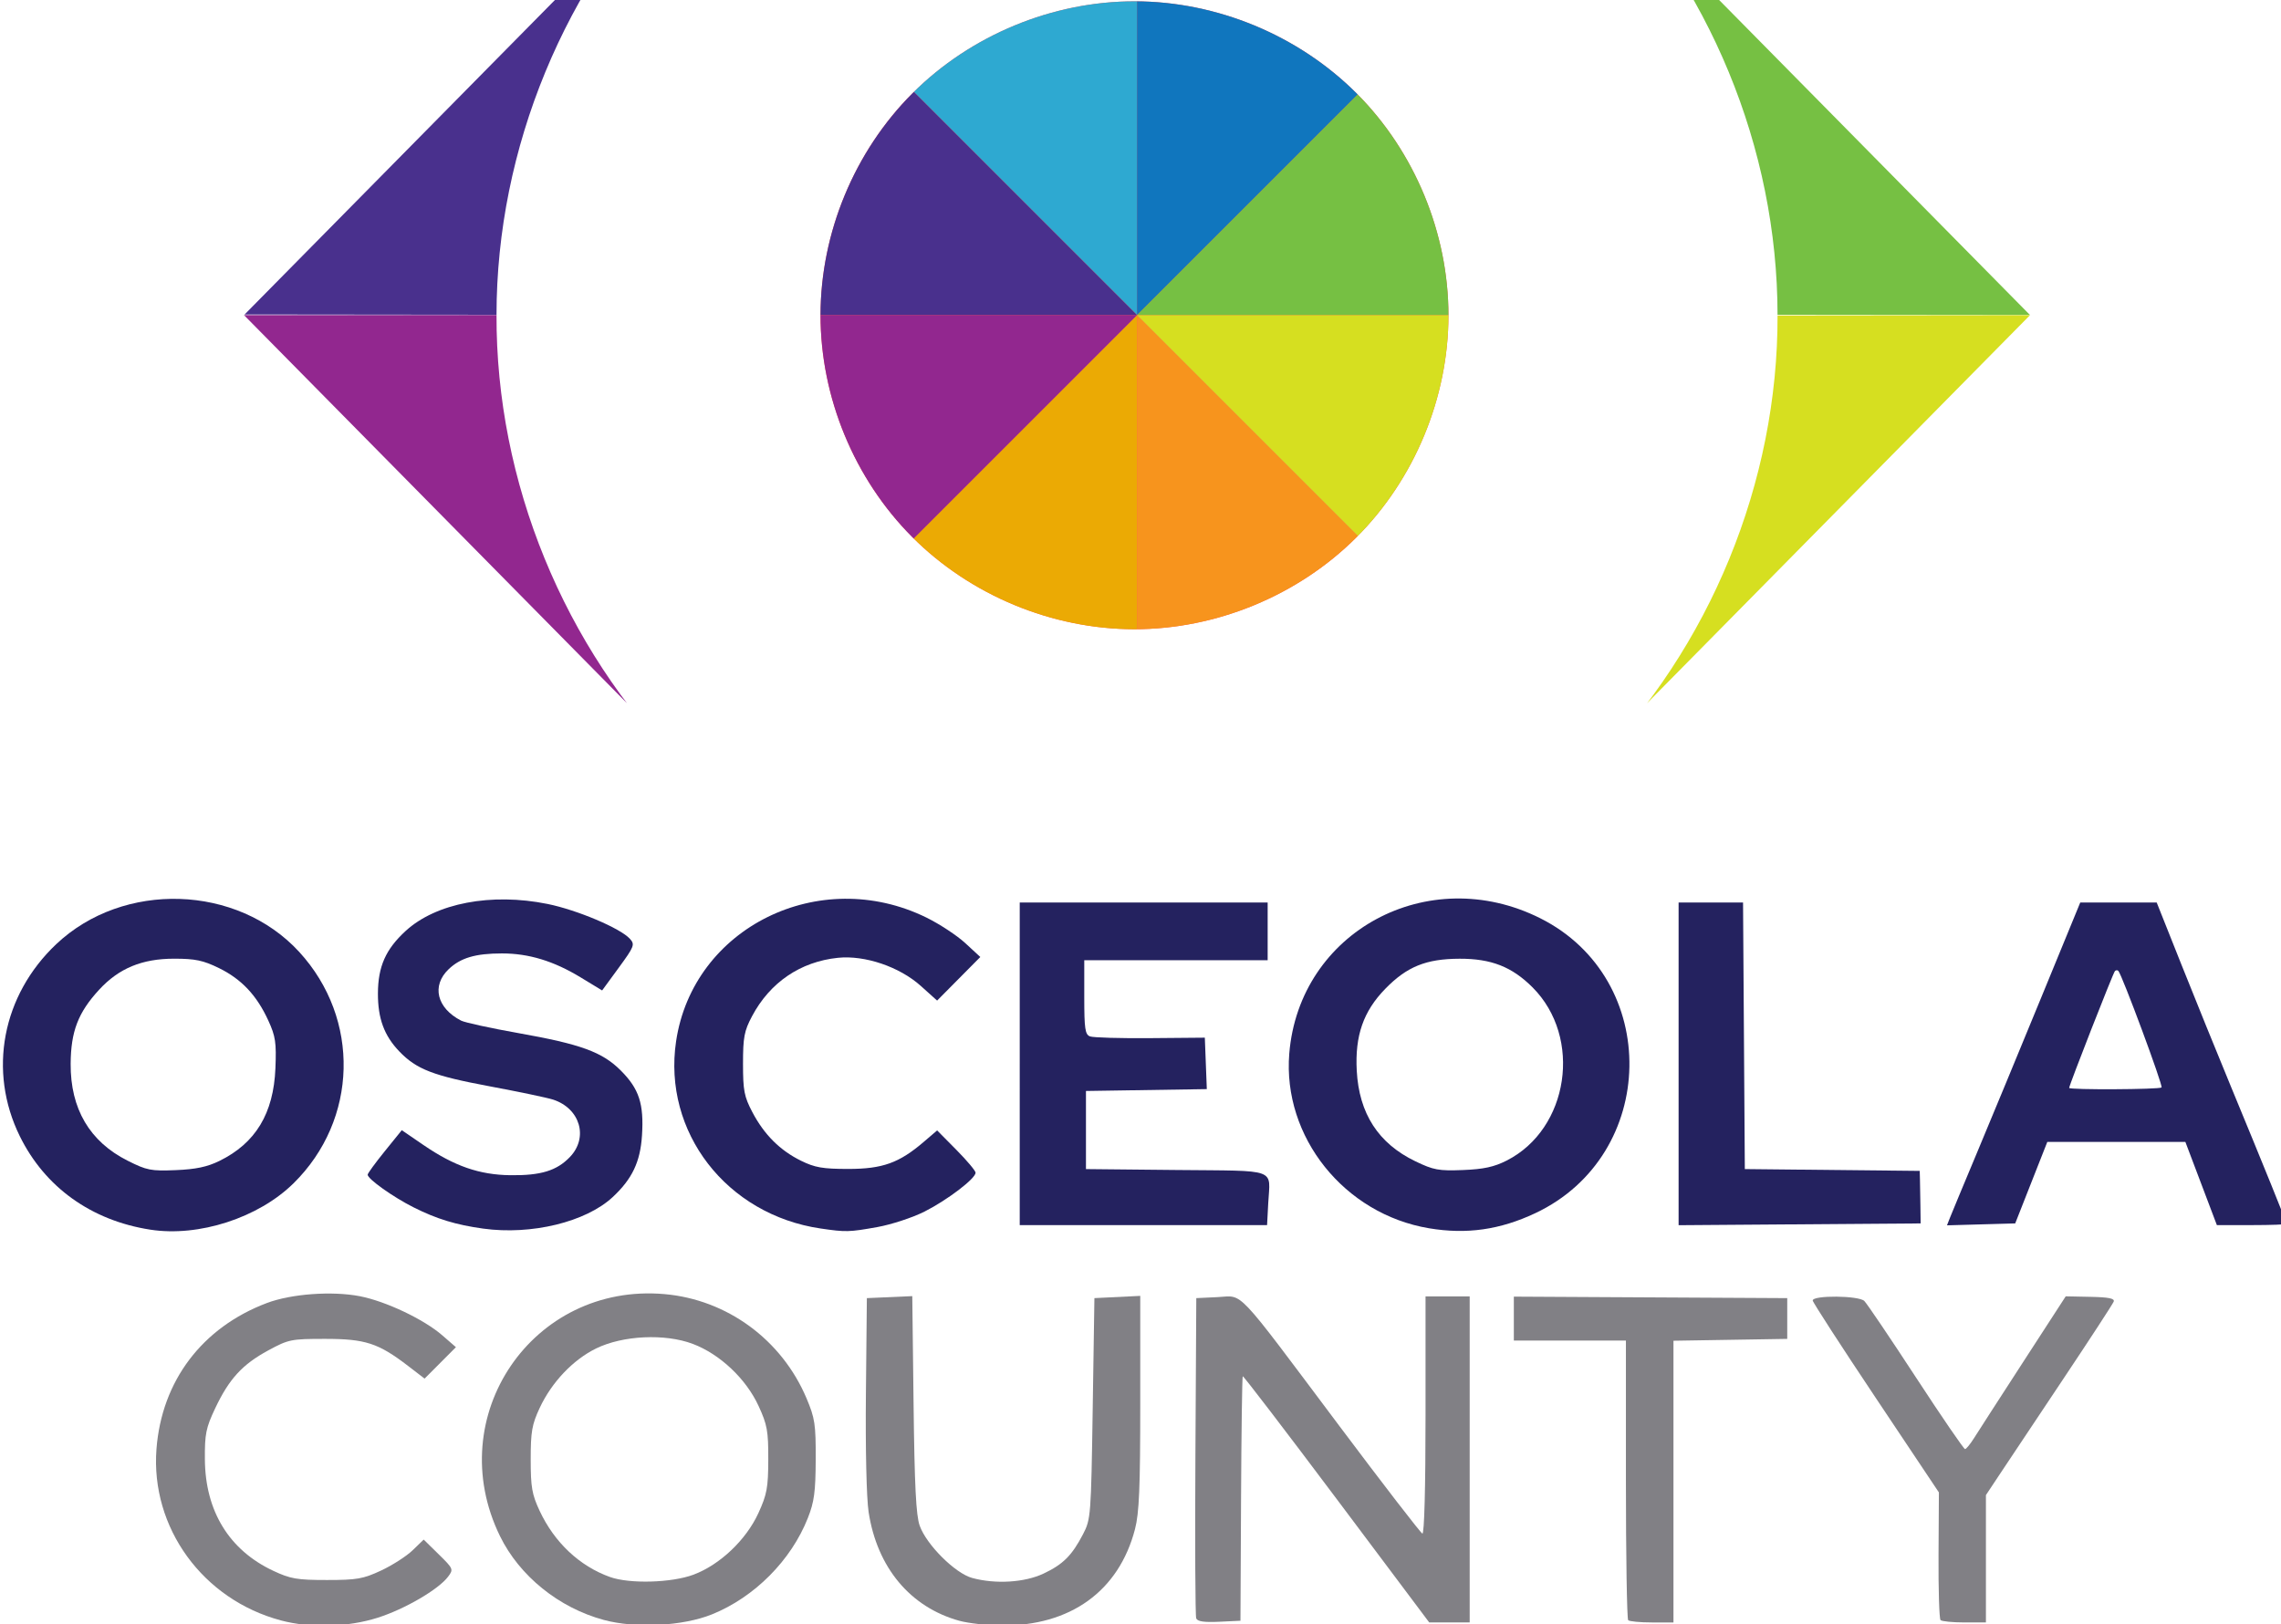 <?xml version="1.0" encoding="UTF-8"?><svg width="858" height="611" viewBox="0 57.96 227.091 161.706" xmlns:dc="http://purl.org/dc/elements/1.1/" xmlns:cc="http://creativecommons.org/ns#" xmlns:rdf="http://www.w3.org/1999/02/22-rdf-syntax-ns#" xmlns:svg="http://www.w3.org/2000/svg" xmlns="http://www.w3.org/2000/svg" xmlns:sodipodi="http://sodipodi.sourceforge.net/DTD/sodipodi-0.dtd" xmlns:inkscape="http://www.inkscape.org/namespaces/inkscape" inkscape:version="1.1-dev (ddb55ca, 2020-02-02)" sodipodi:docname="Logo of Osceola County, Florida.svg" id="svg979" version="1.1">
  <defs xmlns="http://www.w3.org/2000/svg" xmlns:inkscape="http://www.inkscape.org/namespaces/inkscape" xmlns:sodipodi="http://sodipodi.sourceforge.net/DTD/sodipodi-0.dtd" id="defs973">
    <inkscape:path-effect lpeversion="1" is_visible="true" id="path-effect2015" effect="spiro"/>
    <inkscape:path-effect lpeversion="1" is_visible="true" id="path-effect2011" effect="spiro"/>
    <inkscape:path-effect effect="spiro" id="path-effect2009" is_visible="true" lpeversion="1"/>
    <inkscape:path-effect effect="spiro" id="path-effect2007" is_visible="true" lpeversion="1"/>
    <inkscape:path-effect effect="spiro" id="path-effect2005" is_visible="true" lpeversion="1"/>
    <inkscape:path-effect lpeversion="1" is_visible="true" id="path-effect2003" effect="spiro"/>
    <inkscape:path-effect lpeversion="1" is_visible="true" id="path-effect2001" effect="spiro"/>
    <inkscape:path-effect lpeversion="1" is_visible="true" id="path-effect1999" effect="spiro"/>
    <inkscape:path-effect effect="spiro" id="path-effect1997" is_visible="true" lpeversion="1"/>
    <inkscape:path-effect lpeversion="1" is_visible="true" id="path-effect1925" effect="spiro"/>
    <inkscape:path-effect effect="spiro" id="path-effect1921" is_visible="true" lpeversion="1"/>
    <inkscape:path-effect effect="spiro" id="path-effect1917" is_visible="true" lpeversion="1"/>
    <inkscape:path-effect effect="spiro" id="path-effect1908" is_visible="true" lpeversion="1"/>
    <inkscape:path-effect effect="spiro" id="path-effect1904" is_visible="true" lpeversion="1"/>
    <inkscape:path-effect lpeversion="1" is_visible="true" id="path-effect1900" effect="spiro"/>
    <inkscape:path-effect lpeversion="1" is_visible="true" id="path-effect1879" effect="spiro"/>
    <inkscape:path-effect effect="spiro" id="path-effect1875" is_visible="true" lpeversion="1"/>
    <inkscape:path-effect lpeversion="1" is_visible="true" id="path-effect1873" effect="spiro"/>
    <inkscape:path-effect effect="spiro" id="path-effect1871" is_visible="true" lpeversion="1"/>
    <inkscape:path-effect effect="spiro" id="path-effect1869" is_visible="true" lpeversion="1"/>
    <inkscape:path-effect effect="spiro" id="path-effect1867" is_visible="true" lpeversion="1"/>
    <inkscape:path-effect lpeversion="1" is_visible="true" id="path-effect1865" effect="spiro"/>
    <inkscape:path-effect lpeversion="1" is_visible="true" id="path-effect1863" effect="spiro"/>
    <inkscape:path-effect lpeversion="1" is_visible="true" id="path-effect1861" effect="spiro"/>
    <inkscape:path-effect effect="spiro" id="path-effect1859" is_visible="true" lpeversion="1"/>
    <inkscape:path-effect effect="spiro" id="path-effect1833" is_visible="true" lpeversion="1"/>
    <inkscape:path-effect lpeversion="1" is_visible="true" id="path-effect1647" effect="spiro"/>
    <inkscape:path-effect effect="spiro" id="path-effect1643" is_visible="true" lpeversion="1"/>
    <inkscape:path-effect lpeversion="1" is_visible="true" id="path-effect1633" effect="spiro"/>
    <inkscape:path-effect lpeversion="1" is_visible="true" id="path-effect1629" effect="spiro"/>
    <inkscape:path-effect effect="spiro" id="path-effect1625" is_visible="true" lpeversion="1"/>
    <inkscape:path-effect effect="spiro" id="path-effect1621" is_visible="true" lpeversion="1"/>
    <inkscape:path-effect effect="spiro" id="path-effect1617" is_visible="true" lpeversion="1"/>
    <inkscape:path-effect effect="spiro" id="path-effect1613" is_visible="true" lpeversion="1"/>
    <inkscape:path-effect lpeversion="1" is_visible="true" id="path-effect1609" effect="spiro"/>
    <inkscape:path-effect lpeversion="1" is_visible="true" id="path-effect1605" effect="spiro"/>
    <inkscape:path-effect lpeversion="1" is_visible="true" id="path-effect1601" effect="spiro"/>
    <clipPath id="clipPath1714" clipPathUnits="userSpaceOnUse">
      <path style="fill:#552200;stroke:#000000;stroke-width:0.265px;stroke-linecap:butt;stroke-linejoin:miter;stroke-opacity:1" d="M 91.763,168.054 7.648,83.543 -76.467,168.054 l 44.541,45.284 c 10.847,9.435 25.177,14.772 39.553,14.731 15.7,-0.045 31.284,-6.549 42.358,-17.677 z" id="path1716" inkscape:connector-curvature="0" inkscape:path-effect="#path-effect1647" inkscape:original-d="M 91.762968,168.0538 7.6480055,83.542619 -76.466952,168.0538 l 44.540868,45.28369 c 12.759368,4.52395 26.7943811,10.20755 39.5532192,14.73097 12.7588378,4.52341 28.2392488,-11.78444 42.3584818,-17.67705 z" sodipodi:nodetypes="csc"/>
    </clipPath>
    <clipPath id="clipPath1718" clipPathUnits="userSpaceOnUse">
      <path style="fill:#552200;stroke:#000000;stroke-width:0.265px;stroke-linecap:butt;stroke-linejoin:miter;stroke-opacity:1" d="M 91.763,168.054 7.648,83.543 -76.467,168.054 l 44.541,45.284 c 10.847,9.435 25.177,14.772 39.553,14.731 15.7,-0.045 31.284,-6.549 42.358,-17.677 z" id="path1720" inkscape:connector-curvature="0" inkscape:path-effect="#path-effect1647" inkscape:original-d="M 91.762968,168.0538 7.6480055,83.542619 -76.466952,168.0538 l 44.540868,45.28369 c 12.759368,4.52395 26.7943811,10.20755 39.5532192,14.73097 12.7588378,4.52341 28.2392488,-11.78444 42.3584818,-17.67705 z" sodipodi:nodetypes="csc"/>
    </clipPath>
    <clipPath id="clipPath1722" clipPathUnits="userSpaceOnUse">
      <path style="fill:#552200;stroke:#000000;stroke-width:0.265px;stroke-linecap:butt;stroke-linejoin:miter;stroke-opacity:1" d="M 91.763,168.054 7.648,83.543 -76.467,168.054 l 44.541,45.284 c 10.847,9.435 25.177,14.772 39.553,14.731 15.7,-0.045 31.284,-6.549 42.358,-17.677 z" id="path1724" inkscape:connector-curvature="0" inkscape:path-effect="#path-effect1647" inkscape:original-d="M 91.762968,168.0538 7.6480055,83.542619 -76.466952,168.0538 l 44.540868,45.28369 c 12.759368,4.52395 26.7943811,10.20755 39.5532192,14.73097 12.7588378,4.52341 28.2392488,-11.78444 42.3584818,-17.67705 z" sodipodi:nodetypes="csc"/>
    </clipPath>
    <clipPath id="clipPath1726" clipPathUnits="userSpaceOnUse">
      <path style="fill:#552200;stroke:#000000;stroke-width:0.265px;stroke-linecap:butt;stroke-linejoin:miter;stroke-opacity:1" d="M 91.763,168.054 7.648,83.543 -76.467,168.054 l 44.541,45.284 c 10.847,9.435 25.177,14.772 39.553,14.731 15.7,-0.045 31.284,-6.549 42.358,-17.677 z" id="path1728" inkscape:connector-curvature="0" inkscape:path-effect="#path-effect1647" inkscape:original-d="M 91.762968,168.0538 7.6480055,83.542619 -76.466952,168.0538 l 44.540868,45.28369 c 12.759368,4.52395 26.7943811,10.20755 39.5532192,14.73097 12.7588378,4.52341 28.2392488,-11.78444 42.3584818,-17.67705 z" sodipodi:nodetypes="csc"/>
    </clipPath>
    <clipPath id="clipPath1730" clipPathUnits="userSpaceOnUse">
      <path style="fill:#552200;stroke:#000000;stroke-width:0.265px;stroke-linecap:butt;stroke-linejoin:miter;stroke-opacity:1" d="M 91.763,168.054 7.648,83.543 -76.467,168.054 l 44.541,45.284 c 10.847,9.435 25.177,14.772 39.553,14.731 15.7,-0.045 31.284,-6.549 42.358,-17.677 z" id="path1732" inkscape:connector-curvature="0" inkscape:path-effect="#path-effect1647" inkscape:original-d="M 91.762968,168.0538 7.6480055,83.542619 -76.466952,168.0538 l 44.540868,45.28369 c 12.759368,4.52395 26.7943811,10.20755 39.5532192,14.73097 12.7588378,4.52341 28.2392488,-11.78444 42.3584818,-17.67705 z" sodipodi:nodetypes="csc"/>
    </clipPath>
    <clipPath id="clipPath1734" clipPathUnits="userSpaceOnUse">
      <path style="fill:#552200;stroke:#000000;stroke-width:0.265px;stroke-linecap:butt;stroke-linejoin:miter;stroke-opacity:1" d="M 91.763,168.054 7.648,83.543 -76.467,168.054 l 44.541,45.284 c 10.847,9.435 25.177,14.772 39.553,14.731 15.7,-0.045 31.284,-6.549 42.358,-17.677 z" id="path1736" inkscape:connector-curvature="0" inkscape:path-effect="#path-effect1647" inkscape:original-d="M 91.762968,168.0538 7.6480055,83.542619 -76.466952,168.0538 l 44.540868,45.28369 c 12.759368,4.52395 26.7943811,10.20755 39.5532192,14.73097 12.7588378,4.52341 28.2392488,-11.78444 42.3584818,-17.67705 z" sodipodi:nodetypes="csc"/>
    </clipPath>
    <clipPath id="clipPath1738" clipPathUnits="userSpaceOnUse">
      <path style="fill:#552200;stroke:#000000;stroke-width:0.265px;stroke-linecap:butt;stroke-linejoin:miter;stroke-opacity:1" d="M 91.763,168.054 7.648,83.543 -76.467,168.054 l 44.541,45.284 c 10.847,9.435 25.177,14.772 39.553,14.731 15.7,-0.045 31.284,-6.549 42.358,-17.677 z" id="path1740" inkscape:connector-curvature="0" inkscape:path-effect="#path-effect1647" inkscape:original-d="M 91.762968,168.0538 7.6480055,83.542619 -76.466952,168.0538 l 44.540868,45.28369 c 12.759368,4.52395 26.7943811,10.20755 39.5532192,14.73097 12.7588378,4.52341 28.2392488,-11.78444 42.3584818,-17.67705 z" sodipodi:nodetypes="csc"/>
    </clipPath>
    <clipPath id="clipPath1742" clipPathUnits="userSpaceOnUse">
      <path style="fill:#552200;stroke:#000000;stroke-width:0.265px;stroke-linecap:butt;stroke-linejoin:miter;stroke-opacity:1" d="M 91.763,168.054 7.648,83.543 -76.467,168.054 l 44.541,45.284 c 10.847,9.435 25.177,14.772 39.553,14.731 15.7,-0.045 31.284,-6.549 42.358,-17.677 z" id="path1744" inkscape:connector-curvature="0" inkscape:path-effect="#path-effect1647" inkscape:original-d="M 91.762968,168.0538 7.6480055,83.542619 -76.466952,168.0538 l 44.540868,45.28369 c 12.759368,4.52395 26.7943811,10.20755 39.5532192,14.73097 12.7588378,4.52341 28.2392488,-11.78444 42.3584818,-17.67705 z" sodipodi:nodetypes="csc"/>
    </clipPath>
    <clipPath id="clipPath1746" clipPathUnits="userSpaceOnUse">
      <path style="fill:#552200;stroke:#000000;stroke-width:0.265px;stroke-linecap:butt;stroke-linejoin:miter;stroke-opacity:1" d="M 91.763,168.054 7.648,83.543 -76.467,168.054 l 44.541,45.284 c 10.847,9.435 25.177,14.772 39.553,14.731 15.7,-0.045 31.284,-6.549 42.358,-17.677 z" id="path1748" inkscape:connector-curvature="0" inkscape:path-effect="#path-effect1647" inkscape:original-d="M 91.762968,168.0538 7.6480055,83.542619 -76.466952,168.0538 l 44.540868,45.28369 c 12.759368,4.52395 26.7943811,10.20755 39.5532192,14.73097 12.7588378,4.52341 28.2392488,-11.78444 42.3584818,-17.67705 z" sodipodi:nodetypes="csc"/>
    </clipPath>
    <clipPath id="clipPath1750" clipPathUnits="userSpaceOnUse">
      <path style="fill:#552200;stroke:#000000;stroke-width:0.265px;stroke-linecap:butt;stroke-linejoin:miter;stroke-opacity:1" d="M 91.763,168.054 7.648,83.543 -76.467,168.054 l 44.541,45.284 c 10.847,9.435 25.177,14.772 39.553,14.731 15.7,-0.045 31.284,-6.549 42.358,-17.677 z" id="path1752" inkscape:connector-curvature="0" inkscape:path-effect="#path-effect1647" inkscape:original-d="M 91.762968,168.0538 7.6480055,83.542619 -76.466952,168.0538 l 44.540868,45.28369 c 12.759368,4.52395 26.7943811,10.20755 39.5532192,14.73097 12.7588378,4.52341 28.2392488,-11.78444 42.3584818,-17.67705 z" sodipodi:nodetypes="csc"/>
    </clipPath>
    <clipPath id="clipPath1754" clipPathUnits="userSpaceOnUse">
      <path style="fill:#552200;stroke:#000000;stroke-width:0.265px;stroke-linecap:butt;stroke-linejoin:miter;stroke-opacity:1" d="M 91.763,168.054 7.648,83.543 -76.467,168.054 l 44.541,45.284 c 10.847,9.435 25.177,14.772 39.553,14.731 15.7,-0.045 31.284,-6.549 42.358,-17.677 z" id="path1756" inkscape:connector-curvature="0" inkscape:path-effect="#path-effect1647" inkscape:original-d="M 91.762968,168.0538 7.6480055,83.542619 -76.466952,168.0538 l 44.540868,45.28369 c 12.759368,4.52395 26.7943811,10.20755 39.5532192,14.73097 12.7588378,4.52341 28.2392488,-11.78444 42.3584818,-17.67705 z" sodipodi:nodetypes="csc"/>
    </clipPath>
    <clipPath id="clipPath1758" clipPathUnits="userSpaceOnUse">
      <path style="fill:#552200;stroke:#000000;stroke-width:0.265px;stroke-linecap:butt;stroke-linejoin:miter;stroke-opacity:1" d="M 91.763,168.054 7.648,83.543 -76.467,168.054 l 44.541,45.284 c 10.847,9.435 25.177,14.772 39.553,14.731 15.7,-0.045 31.284,-6.549 42.358,-17.677 z" id="path1760" inkscape:connector-curvature="0" inkscape:path-effect="#path-effect1647" inkscape:original-d="M 91.762968,168.0538 7.6480055,83.542619 -76.466952,168.0538 l 44.540868,45.28369 c 12.759368,4.52395 26.7943811,10.20755 39.5532192,14.73097 12.7588378,4.52341 28.2392488,-11.78444 42.3584818,-17.67705 z" sodipodi:nodetypes="csc"/>
    </clipPath>
    <clipPath id="clipPath1762" clipPathUnits="userSpaceOnUse">
      <path style="fill:#552200;stroke:#000000;stroke-width:0.265px;stroke-linecap:butt;stroke-linejoin:miter;stroke-opacity:1" d="M 91.763,168.054 7.648,83.543 -76.467,168.054 l 44.541,45.284 c 10.847,9.435 25.177,14.772 39.553,14.731 15.7,-0.045 31.284,-6.549 42.358,-17.677 z" id="path1764" inkscape:connector-curvature="0" inkscape:path-effect="#path-effect1647" inkscape:original-d="M 91.762968,168.0538 7.6480055,83.542619 -76.466952,168.0538 l 44.540868,45.28369 c 12.759368,4.52395 26.7943811,10.20755 39.5532192,14.73097 12.7588378,4.52341 28.2392488,-11.78444 42.3584818,-17.67705 z" sodipodi:nodetypes="csc"/>
    </clipPath>
    <clipPath id="clipPath1766" clipPathUnits="userSpaceOnUse">
      <path style="fill:#552200;stroke:#000000;stroke-width:0.265px;stroke-linecap:butt;stroke-linejoin:miter;stroke-opacity:1" d="M 91.763,168.054 7.648,83.543 -76.467,168.054 l 44.541,45.284 c 10.847,9.435 25.177,14.772 39.553,14.731 15.7,-0.045 31.284,-6.549 42.358,-17.677 z" id="path1768" inkscape:connector-curvature="0" inkscape:path-effect="#path-effect1647" inkscape:original-d="M 91.762968,168.0538 7.6480055,83.542619 -76.466952,168.0538 l 44.540868,45.28369 c 12.759368,4.52395 26.7943811,10.20755 39.5532192,14.73097 12.7588378,4.52341 28.2392488,-11.78444 42.3584818,-17.67705 z" sodipodi:nodetypes="csc"/>
    </clipPath>
    <clipPath id="clipPath1770" clipPathUnits="userSpaceOnUse">
      <path style="fill:#552200;stroke:#000000;stroke-width:0.265px;stroke-linecap:butt;stroke-linejoin:miter;stroke-opacity:1" d="M 91.763,168.054 7.648,83.543 -76.467,168.054 l 44.541,45.284 c 10.847,9.435 25.177,14.772 39.553,14.731 15.7,-0.045 31.284,-6.549 42.358,-17.677 z" id="path1772" inkscape:connector-curvature="0" inkscape:path-effect="#path-effect1647" inkscape:original-d="M 91.762968,168.0538 7.6480055,83.542619 -76.466952,168.0538 l 44.540868,45.28369 c 12.759368,4.52395 26.7943811,10.20755 39.5532192,14.73097 12.7588378,4.52341 28.2392488,-11.78444 42.3584818,-17.67705 z" sodipodi:nodetypes="csc"/>
    </clipPath>
    <clipPath id="clipPath1774" clipPathUnits="userSpaceOnUse">
      <path style="fill:#552200;stroke:#000000;stroke-width:0.265px;stroke-linecap:butt;stroke-linejoin:miter;stroke-opacity:1" d="M 91.763,168.054 7.648,83.543 -76.467,168.054 l 44.541,45.284 c 12.759,4.524 26.794,10.208 39.553,14.731 12.759,4.523 28.239,-11.784 42.358,-17.677 z" id="path1776" inkscape:connector-curvature="0" inkscape:path-effect="#path-effect1647" inkscape:original-d="M 91.762968,168.0538 7.6480055,83.542619 -76.466952,168.0538 l 44.540868,45.28369 c 12.759368,4.52395 26.7943811,10.20755 39.5532192,14.73097 12.7588378,4.52341 28.2392488,-11.78444 42.3584818,-17.67705 z" sodipodi:nodetypes="csc"/>
    </clipPath>
    <clipPath id="clipPath1881" clipPathUnits="userSpaceOnUse">
      <path style="fill:#ff5555;stroke:none;stroke-width:19.934;stroke-linecap:butt;stroke-linejoin:miter;stroke-miterlimit:4;stroke-dasharray:none;stroke-opacity:1" d="m 7.427,138.498 c -7.742,-0.005 -15.438,3.178 -20.916,8.649 -5.478,5.471 -8.669,13.164 -8.674,20.905 -0.005,7.742 3.178,15.438 8.649,20.916 5.471,5.478 13.164,8.669 20.905,8.674 7.742,0.005 15.438,-3.178 20.916,-8.649 5.478,-5.471 8.669,-13.164 8.674,-20.905 0.005,-7.742 -3.178,-15.438 -8.649,-20.916 -5.471,-5.478 -13.164,-8.669 -20.905,-8.674 z" id="path1883" inkscape:connector-curvature="0" sodipodi:nodetypes="sss" clip-path="none" inkscape:original-d="M 7.4272769,138.49753 C 7.7872398,117.9695 7.752762,177.11372 7.392455,197.64141 7.0321428,218.1691 7.0673139,159.02557 7.4272769,138.49753 Z" inkscape:path-effect="#path-effect1879"/>
    </clipPath>
    <clipPath id="clipPath2017" clipPathUnits="userSpaceOnUse">
      <path style="fill:#ff5555;stroke:none;stroke-width:19.934;stroke-linecap:butt;stroke-linejoin:miter;stroke-miterlimit:4;stroke-dasharray:none;stroke-opacity:1" d="m 7.427,138.498 c -7.742,-0.005 -15.438,3.178 -20.916,8.649 -5.478,5.471 -8.669,13.164 -8.674,20.905 -0.005,7.742 3.178,15.438 8.649,20.916 5.471,5.478 13.164,8.669 20.905,8.674 7.742,0.005 15.438,-3.178 20.916,-8.649 5.478,-5.471 8.669,-13.164 8.674,-20.905 0.005,-7.742 -3.178,-15.438 -8.649,-20.916 -5.471,-5.478 -13.164,-8.669 -20.905,-8.674 z" id="path2019" inkscape:connector-curvature="0" sodipodi:nodetypes="sss" clip-path="none" inkscape:original-d="M 7.4272769,138.49753 C 7.7872398,117.9695 7.752762,177.11372 7.392455,197.64141 7.0321428,218.1691 7.0673139,159.02557 7.4272769,138.49753 Z" inkscape:path-effect="#path-effect2015"/>
    </clipPath>
    <clipPath id="clipPath2027" clipPathUnits="userSpaceOnUse">
      <g id="g2037">
        <path style="fill:#e3dbdb;stroke:#e3dbdb;stroke-width:0.265px;stroke-linecap:butt;stroke-linejoin:miter;stroke-opacity:1" d="M -82.817,168.054 7.648,83.543 V 108.017 c -0.2,-0.001 -0.401,-0.001 -0.601,0 -15.661,0.078 -31.196,6.579 -42.244,17.679 -11.049,11.1 -17.478,26.664 -17.484,42.325" id="path2029" inkscape:connector-curvature="0" inkscape:path-effect="#path-effect1900" inkscape:original-d="M -82.816952,168.0538 7.6480056,83.542618 V 108.0169 c 0,0 -0.4002875,2.6e-4 -0.6008281,0 -0.2005406,-2.6e-4 -39.8188875,40.00353 -59.7287295,60.0049" sodipodi:nodetypes="cccsc"/>
        <path sodipodi:nodetypes="cccsc" inkscape:original-d="m -82.816952,167.9898 90.4649576,84.76852 v -24.47428 c 0,0 -0.4002875,-2.6e-4 -0.6008281,0 C 6.8466369,228.2843 -32.77171,188.02317 -52.681552,168.0218" inkscape:path-effect="#path-effect1908" inkscape:connector-curvature="0" id="path2031" d="m -82.817,167.99 90.465,84.769 v -24.474 c -0.2,0.001 -0.401,0.001 -0.601,0 -15.704,-0.079 -31.28,-6.617 -42.335,-17.771 -11.055,-11.154 -17.455,-26.787 -17.393,-42.492" style="fill:#e3dbdb;stroke:#e3dbdb;stroke-width:0.265px;stroke-linecap:butt;stroke-linejoin:miter;stroke-opacity:1"/>
        <path sodipodi:nodetypes="cccsc" inkscape:original-d="M 98.112962,168.0538 7.6480056,83.542618 V 108.0169 c 0,0 0.400287,2.6e-4 0.600828,0 0.20054,-2.6e-4 39.8188874,40.00353 59.7287284,60.0049" inkscape:path-effect="#path-effect1921" inkscape:connector-curvature="0" id="path2033" d="M 98.113,168.054 7.648,83.543 V 108.017 c 0.2,-0.001 0.401,-0.001 0.601,0 15.661,0.078 31.196,6.579 42.244,17.679 11.049,11.1 17.478,26.664 17.484,42.325" style="fill:#e3dbdb;stroke:#e3dbdb;stroke-width:0.265px;stroke-linecap:butt;stroke-linejoin:miter;stroke-opacity:1"/>
        <path style="fill:#e3dbdb;stroke:#e3dbdb;stroke-width:0.265px;stroke-linecap:butt;stroke-linejoin:miter;stroke-opacity:1" d="M 98.113,168.054 7.648,252.758 v -24.474 c 0.2,0.001 0.401,0.001 0.601,0 15.694,-0.079 31.259,-6.607 42.313,-17.748 11.054,-11.141 17.46,-26.756 17.416,-42.45" id="path2035" inkscape:connector-curvature="0" inkscape:path-effect="#path-effect1925" inkscape:original-d="M 98.112962,168.0538 7.6480056,252.75832 v -24.47428 c 0,0 0.400287,-2.6e-4 0.600828,0 0.20054,2.6e-4 39.8188874,-40.19687 59.7287284,-60.19824" sodipodi:nodetypes="cccsc"/>
      </g>
    </clipPath>
  </defs>
  <sodipodi:namedview xmlns:sodipodi="http://sodipodi.sourceforge.net/DTD/sodipodi-0.dtd" xmlns:inkscape="http://www.inkscape.org/namespaces/inkscape" inkscape:snap-global="false" inkscape:window-maximized="0" inkscape:window-y="23" inkscape:window-x="0" inkscape:window-height="1324" inkscape:window-width="2560" inkscape:snap-bbox-midpoints="true" inkscape:snap-bbox-edge-midpoints="true" inkscape:bbox-nodes="true" inkscape:bbox-paths="true" inkscape:snap-bbox="true" fit-margin-bottom="0" fit-margin-right="0" fit-margin-left="0" fit-margin-top="0" showgrid="false" inkscape:current-layer="layer1" inkscape:document-units="mm" inkscape:cy="337.68381" inkscape:cx="593.68171" inkscape:zoom="0.80647338" inkscape:pageshadow="2" inkscape:pageopacity="0.0" borderopacity="1.0" bordercolor="#666666" pagecolor="#ffffff" id="base"/>
  <g xmlns="http://www.w3.org/2000/svg" xmlns:inkscape="http://www.inkscape.org/namespaces/inkscape" xmlns:sodipodi="http://sodipodi.sourceforge.net/DTD/sodipodi-0.dtd" transform="translate(103.284,-77.484)" id="layer1" inkscape:groupmode="layer" inkscape:label="Layer 1">
    <g transform="matrix(1.057,0,0,1.057,1.832,-10.822)" id="g2056">
      <g id="g1977" clip-path="url(#clipPath2027)">
        <path clip-path="url(#clipPath1774)" inkscape:path-effect="#path-effect1609" inkscape:original-d="M 7.6480052,168.0538 V 83.542619 L -34.689602,125.71619 Z" inkscape:connector-curvature="0" id="path1607" d="M 7.648,168.054 V 83.543 L -34.69,125.716 Z" style="fill:#21aed9;fill-opacity:0.939;stroke:none;stroke-width:0.265px;stroke-linecap:butt;stroke-linejoin:miter;stroke-opacity:1"/>
        <path clip-path="none" inkscape:path-effect="#path-effect1613" inkscape:original-d="M 7.6480104,168.0538 V 83.542619 L 49.985617,125.71619 Z" style="fill:#1076be;fill-opacity:1;stroke:none;stroke-width:0.265px;stroke-linecap:butt;stroke-linejoin:miter;stroke-opacity:1" d="M 7.648,168.054 V 83.543 L 49.986,125.716 Z" id="path1611" inkscape:connector-curvature="0"/>
        <path clip-path="none" inkscape:path-effect="#path-effect1617" inkscape:original-d="M 49.985617,125.71619 7.6480074,168.0538 H 91.762967 Z" style="fill:#76c043;fill-opacity:1;stroke:none;stroke-width:0.265px;stroke-linecap:butt;stroke-linejoin:miter;stroke-opacity:1" d="M 49.986,125.716 7.648,168.054 H 91.763 Z" id="path1615" inkscape:connector-curvature="0" sodipodi:nodetypes="cc"/>
        <path clip-path="none" sodipodi:nodetypes="cc" inkscape:connector-curvature="0" id="path1631" d="M 49.986,210.391 7.648,168.054 H 91.763 Z" style="fill:#d6df20;fill-opacity:1;stroke:none;stroke-width:0.265px;stroke-linecap:butt;stroke-linejoin:miter;stroke-opacity:1" inkscape:original-d="M 49.985617,210.39141 7.6480074,168.0538 H 91.762967 Z" inkscape:path-effect="#path-effect1633"/>
        <path clip-path="none" inkscape:path-effect="#path-effect1605" inkscape:original-d="M -34.689602,125.71619 7.6480076,168.0538 H -76.466952 Z" sodipodi:nodetypes="cc" inkscape:connector-curvature="0" id="path1603" d="M -34.69,125.716 7.648,168.054 H -76.467 Z" style="fill:#49308d;fill-opacity:1;stroke:none;stroke-width:0.265px;stroke-linecap:butt;stroke-linejoin:miter;stroke-opacity:1"/>
        <path clip-path="none" style="fill:#92278f;fill-opacity:1;stroke:none;stroke-width:0.265px;stroke-linecap:butt;stroke-linejoin:miter;stroke-opacity:1" d="M -34.69,210.391 7.648,168.054 H -76.467 Z" id="path1623" inkscape:connector-curvature="0" sodipodi:nodetypes="cc" inkscape:original-d="M -34.689602,210.39141 7.6480074,168.0538 H -76.466952 Z" inkscape:path-effect="#path-effect1625"/>
      </g>
      <path style="fill:#ff5555;stroke:none;stroke-width:19.934;stroke-linecap:butt;stroke-linejoin:miter;stroke-miterlimit:4;stroke-dasharray:none;stroke-opacity:1" d="m 7.427,138.498 c -7.742,-0.005 -15.438,3.178 -20.916,8.649 -5.478,5.471 -8.669,13.164 -8.674,20.905 -0.005,7.742 3.178,15.438 8.649,20.916 5.471,5.478 13.164,8.669 20.905,8.674 7.742,0.005 15.438,-3.178 20.916,-8.649 5.478,-5.471 8.669,-13.164 8.674,-20.905 0.005,-7.742 -3.178,-15.438 -8.649,-20.916 -5.471,-5.478 -13.164,-8.669 -20.905,-8.674 z" id="path1599-1" inkscape:connector-curvature="0" sodipodi:nodetypes="sss" clip-path="none" inkscape:original-d="M 7.427276,138.49753 C 7.7872396,117.9695 7.7527631,177.11372 7.392454,197.64141 7.032142,218.1691 7.067314,159.02557 7.427276,138.49753 Z" inkscape:path-effect="#path-effect1833"/>
      <g id="g1995" clip-path="url(#clipPath2017)">
        <path style="fill:#21aed9;fill-opacity:0.939;stroke:none;stroke-width:0.265px;stroke-linecap:butt;stroke-linejoin:miter;stroke-opacity:1" d="M 7.648,168.054 V 83.543 L -34.69,125.716 Z" id="path1979" inkscape:connector-curvature="0" inkscape:original-d="M 7.6480052,168.0538 V 83.542619 L -34.689602,125.71619 Z" inkscape:path-effect="#path-effect1997" clip-path="url(#clipPath1774)"/>
        <path inkscape:connector-curvature="0" id="path1981" d="M 7.648,168.054 V 83.543 L 49.986,125.716 Z" style="fill:#1076be;fill-opacity:1;stroke:none;stroke-width:0.265px;stroke-linecap:butt;stroke-linejoin:miter;stroke-opacity:1" inkscape:original-d="M 7.6480104,168.0538 V 83.542619 L 49.985617,125.71619 Z" inkscape:path-effect="#path-effect1999" clip-path="none"/>
        <path sodipodi:nodetypes="cc" inkscape:connector-curvature="0" id="path1983" d="M 49.986,125.716 7.648,168.054 H 91.763 Z" style="fill:#76c043;fill-opacity:1;stroke:none;stroke-width:0.265px;stroke-linecap:butt;stroke-linejoin:miter;stroke-opacity:1" inkscape:original-d="M 49.985617,125.71619 7.6480074,168.0538 H 91.762967 Z" inkscape:path-effect="#path-effect2001" clip-path="none"/>
        <path inkscape:connector-curvature="0" id="path1985" d="m 7.648,168.054 v 84.511 L -34.69,210.391 Z" style="fill:#ebaa04;fill-opacity:1;stroke:none;stroke-width:0.265px;stroke-linecap:butt;stroke-linejoin:miter;stroke-opacity:1" clip-path="none" inkscape:original-d="m 7.6480052,168.0538 v 84.51118 L -34.689602,210.39141 Z" inkscape:path-effect="#path-effect2003"/>
        <path style="fill:#f7941d;fill-opacity:1;stroke:none;stroke-width:0.265px;stroke-linecap:butt;stroke-linejoin:miter;stroke-opacity:1" d="m 7.648,168.054 v 84.511 L 49.986,210.391 Z" id="path1987" inkscape:connector-curvature="0" clip-path="none" inkscape:original-d="m 7.6480104,168.0538 v 84.51118 L 49.985617,210.39141 Z" inkscape:path-effect="#path-effect2005"/>
        <path inkscape:path-effect="#path-effect2007" inkscape:original-d="M 49.985617,210.39141 7.6480074,168.0538 H 91.762967 Z" style="fill:#d6df20;fill-opacity:1;stroke:none;stroke-width:0.265px;stroke-linecap:butt;stroke-linejoin:miter;stroke-opacity:1" d="M 49.986,210.391 7.648,168.054 H 91.763 Z" id="path1989" inkscape:connector-curvature="0" sodipodi:nodetypes="cc" clip-path="none"/>
        <path style="fill:#49308d;fill-opacity:1;stroke:none;stroke-width:0.265px;stroke-linecap:butt;stroke-linejoin:miter;stroke-opacity:1" d="M -34.69,125.716 7.648,168.054 H -76.467 Z" id="path1991" inkscape:connector-curvature="0" sodipodi:nodetypes="cc" inkscape:original-d="M -34.689602,125.71619 7.6480076,168.0538 H -76.466952 Z" inkscape:path-effect="#path-effect2009" clip-path="none"/>
        <path inkscape:path-effect="#path-effect2011" inkscape:original-d="M -34.689602,210.39141 7.6480074,168.0538 H -76.466952 Z" sodipodi:nodetypes="cc" inkscape:connector-curvature="0" id="path1993" d="M -34.69,210.391 7.648,168.054 H -76.467 Z" style="fill:#92278f;fill-opacity:1;stroke:none;stroke-width:0.265px;stroke-linecap:butt;stroke-linejoin:miter;stroke-opacity:1" clip-path="none"/>
      </g>
    </g>
    <g transform="matrix(1.029,0,0,1.029,-211.768,87.472)" style="fill:#24225f;fill-opacity:1" id="g1589">
      <path style="fill:#24225f;fill-opacity:1;stroke:none;stroke-width:99.659;stroke-miterlimit:4;stroke-dasharray:none" d="m 842.062,396.903 c -21.518,-3.334 -38.473,-15.481 -47.647,-34.135 -11.694,-23.78 -6.452,-51.42 13.294,-70.095 24.5,-23.171 66.117,-21.842 88.733,2.832 22.397,24.435 21.487,61.274 -2.087,84.474 -12.83,12.626 -34.586,19.667 -52.294,16.924 z m 25.199,-25.078 c 13.255,-6.498 19.814,-17.342 20.484,-33.867 0.38,-9.373 0.04,-11.652 -2.599,-17.416 -4.206,-9.186 -9.791,-15.12 -18.022,-19.148 -5.765,-2.821 -8.663,-3.428 -16.345,-3.429 -11.721,-2.7e-4 -20.179,3.497 -27.399,11.33 -7.667,8.317 -10.324,15.231 -10.397,27.047 -0.101,16.412 6.931,28.387 20.758,35.356 7.044,3.55 8.545,3.845 17.62,3.469 7.299,-0.302 11.499,-1.185 15.9,-3.343 z" id="path1556" inkscape:connector-curvature="0" transform="matrix(0.265,0,0,0.265,-103.178,60.413)"/>
      <path style="fill:#24225f;fill-opacity:1;stroke:none;stroke-width:123.573;stroke-miterlimit:4;stroke-dasharray:none" d="m 963.579,396.515 c -9.956,-1.379 -16.961,-3.519 -25.388,-7.757 -7.519,-3.781 -16.771,-10.362 -16.771,-11.929 0,-0.464 2.804,-4.31 6.232,-8.545 l 6.232,-7.702 7.914,5.418 c 11.227,7.686 20.404,10.877 31.701,11.022 11.142,0.143 16.964,-1.638 21.777,-6.661 6.827,-7.125 3.713,-17.727 -6.149,-20.941 -2.116,-0.69 -12.534,-2.874 -23.151,-4.855 -20.631,-3.849 -26.741,-6.211 -33.023,-12.764 -5.506,-5.744 -7.817,-12.022 -7.785,-21.148 0.034,-9.816 2.831,-16.124 10.116,-22.812 11.082,-10.174 31.278,-14.021 51.789,-9.865 10.815,2.191 26.631,8.884 30.098,12.737 1.875,2.083 1.606,2.779 -4.069,10.538 l -6.077,8.307 -7.885,-4.79 c -9.804,-5.956 -18.899,-8.724 -28.665,-8.724 -9.712,0 -15.158,1.615 -19.513,5.787 -6.291,6.027 -4.295,14.191 4.585,18.75 1.38,0.708 10.769,2.755 20.865,4.548 22.9,4.067 30.656,6.899 37.42,13.663 6.696,6.696 8.486,12.18 7.746,23.724 -0.619,9.648 -3.586,15.88 -10.717,22.51 -9.775,9.089 -29.681,13.926 -47.282,11.489 z" id="path1558" inkscape:connector-curvature="0" transform="matrix(0.265,0,0,0.265,-103.178,60.413)"/>
      <path style="fill:#24225f;fill-opacity:1;stroke:none;stroke-width:123.573;stroke-miterlimit:4;stroke-dasharray:none" d="m 1086.816,396.482 c -34.373,-5.038 -57.702,-35.243 -52.788,-68.35 6.163,-41.524 52.317,-64.343 91.391,-45.184 4.787,2.347 11.173,6.548 14.191,9.334 l 5.488,5.066 -7.887,7.957 -7.887,7.957 -5.934,-5.335 c -7.79,-7.003 -20.439,-11.299 -30.28,-10.283 -13.682,1.412 -24.814,8.986 -31.363,21.338 -2.853,5.382 -3.287,7.672 -3.287,17.36 0,9.765 0.425,11.968 3.398,17.628 4.319,8.222 10.089,13.987 17.788,17.775 5.049,2.484 7.946,2.986 17.229,2.986 12.508,0 18.566,-2.169 27.559,-9.867 l 4.902,-4.196 7.018,7.092 c 3.86,3.901 7.018,7.656 7.018,8.344 0,2.139 -10.3,9.987 -18.617,14.185 -4.366,2.204 -12.146,4.758 -17.29,5.676 -10.297,1.837 -11.444,1.866 -20.651,0.517 z" id="path1560" inkscape:connector-curvature="0" transform="matrix(0.265,0,0,0.265,-103.178,60.413)"/>
      <path style="fill:#24225f;fill-opacity:1;stroke:none;stroke-width:123.573;stroke-miterlimit:4;stroke-dasharray:none" d="m 1159.494,336.342 v -58.898 h 45.259 45.259 v 10.54 10.54 h -33.479 -33.479 v 13.507 c 0,11.537 0.306,13.624 2.095,14.311 1.153,0.442 11.057,0.726 22.009,0.632 l 19.914,-0.172 0.362,9.392 0.362,9.392 -22.061,0.339 -22.061,0.339 v 14.26 14.26 l 33.082,0.33 c 37.531,0.374 34.147,-0.861 33.46,12.211 l -0.416,7.919 h -45.153 -45.153 z" id="path1562" inkscape:connector-curvature="0" transform="matrix(0.265,0,0,0.265,-103.178,60.413)"/>
      <path style="fill:#24225f;fill-opacity:1;stroke:none;stroke-width:123.573;stroke-miterlimit:4;stroke-dasharray:none" d="m 1308.945,396.398 c -30.965,-5.177 -53.52,-33.359 -51.043,-63.776 3.631,-44.573 50.706,-69.953 91.648,-49.411 44.231,22.192 43.135,86.504 -1.836,107.678 -12.897,6.072 -25.061,7.801 -38.77,5.509 z m 28.331,-24.726 c 22.75,-11.54 27.743,-44.938 9.453,-63.229 -7.523,-7.523 -15.107,-10.501 -26.659,-10.465 -12.229,0.037 -19.249,2.889 -27.166,11.035 -7.959,8.19 -11.044,17.058 -10.367,29.81 0.832,15.689 7.889,26.608 21.402,33.115 6.646,3.2 8.523,3.546 17.371,3.195 7.548,-0.299 11.366,-1.126 15.967,-3.46 z" id="path1564" inkscape:connector-curvature="0" transform="matrix(0.265,0,0,0.265,-103.178,60.413)"/>
      <path style="fill:#24225f;fill-opacity:1;stroke:none;stroke-width:123.573;stroke-miterlimit:4;stroke-dasharray:none" d="m 1400.047,336.358 v -58.914 h 11.765 11.765 l 0.324,48.669 0.324,48.669 31.929,0.331 31.929,0.331 0.083,3.079 c 0.045,1.693 0.12,6.008 0.166,9.589 l 0.083,6.51 -44.184,0.326 -44.184,0.326 z" id="path1566" inkscape:connector-curvature="0" transform="matrix(0.265,0,0,0.265,-103.178,60.413)"/>
      <path style="fill:#24225f;fill-opacity:1;stroke:none;stroke-width:123.573;stroke-miterlimit:4;stroke-dasharray:none" d="m 1499.142,392.494 c 0.61,-1.558 5.084,-12.319 9.943,-23.913 4.859,-11.594 15.309,-36.843 23.222,-56.108 l 14.388,-35.029 h 13.95 13.95 l 9.012,22.629 c 4.957,12.446 13.167,32.673 18.244,44.949 11.834,28.612 20.15,49.141 20.15,49.744 0,0.261 -5.722,0.474 -12.716,0.474 h -12.716 l -5.752,-15.19 -5.752,-15.19 h -25.202 -25.202 l -5.859,14.88 -5.859,14.88 -12.456,0.353 -12.456,0.353 z m 77.231,-47.516 c 0.609,-0.609 -14.464,-41.242 -15.79,-42.569 -0.319,-0.319 -0.875,-0.284 -1.237,0.077 -0.639,0.639 -16.703,41.666 -16.703,42.659 0,0.756 32.97,0.593 33.73,-0.167 z" id="path1568" inkscape:connector-curvature="0" transform="matrix(0.265,0,0,0.265,-103.178,60.413)"/>
    </g>
    <g transform="matrix(1.029,0,0,1.029,-196.726,87.472)" style="fill:#818085;fill-opacity:1" id="g1597">
      <path style="fill:#818085;fill-opacity:1;stroke:none;stroke-width:123.573;stroke-miterlimit:4;stroke-dasharray:none" d="m 1440.517,539.454 c -0.474,-0.474 -0.804,-11.157 -0.732,-23.74 l 0.131,-22.878 -23.034,-34.479 c -12.669,-18.964 -23.034,-34.979 -23.034,-35.59 0,-1.975 16.851,-1.818 18.845,0.176 0.982,0.982 9.48,13.564 18.885,27.96 9.405,14.397 17.457,26.152 17.894,26.123 0.437,-0.029 1.917,-1.842 3.29,-4.03 1.372,-2.188 9.463,-14.726 17.98,-27.863 l 15.484,-23.885 9.057,0.186 c 6.681,0.137 8.901,0.593 8.462,1.737 -0.327,0.853 -8.551,13.47 -18.275,28.039 -9.724,14.569 -20.087,30.115 -23.029,34.548 l -5.349,8.06 v 23.249 23.249 h -7.853 c -4.319,0 -8.241,-0.388 -8.716,-0.862 z" id="path1570" inkscape:connector-curvature="0" transform="matrix(0.265,0,0,0.265,-103.178,60.413)"/>
      <path style="fill:#818085;fill-opacity:1;stroke:none;stroke-width:123.573;stroke-miterlimit:4;stroke-dasharray:none" d="m 1326.476,539.49 c -0.455,-0.455 -0.827,-23.611 -0.827,-51.459 v -50.632 h -20.459 -20.459 v -8.022 -8.022 l 49.909,0.272 49.909,0.272 v 7.44 7.44 l -20.769,0.34 -20.77,0.34 v 51.429 51.429 h -7.853 c -4.319,0 -8.225,-0.372 -8.68,-0.827 z" id="path1572" inkscape:connector-curvature="0" transform="matrix(0.265,0,0,0.265,-103.178,60.413)"/>
      <path style="fill:#818085;fill-opacity:1;stroke:none;stroke-width:123.573;stroke-miterlimit:4;stroke-dasharray:none" d="m 1168.764,538.826 c -0.339,-0.885 -0.472,-27.556 -0.294,-59.268 l 0.323,-57.658 7.802,-0.371 c 9.593,-0.456 5.808,-4.46 44.299,46.869 16.109,21.482 29.809,39.245 30.443,39.472 0.698,0.25 1.154,-16.783 1.154,-43.089 v -43.502 h 8.06 8.06 v 59.518 59.518 h -7.386 -7.386 l -33.843,-45.133 c -18.614,-24.823 -34.024,-44.963 -34.244,-44.754 -0.221,0.208 -0.5,20.379 -0.62,44.823 l -0.219,44.444 -7.766,0.37 c -5.501,0.262 -7.946,-0.1 -8.383,-1.24 z" id="path1574" inkscape:connector-curvature="0" transform="matrix(0.265,0,0,0.265,-103.178,60.413)"/>
      <path style="fill:#818085;fill-opacity:1;stroke:none;stroke-width:123.573;stroke-miterlimit:4;stroke-dasharray:none" d="m 1082.338,539.723 c -17.957,-4.943 -30.077,-19.447 -33.179,-39.705 -0.78,-5.091 -1.187,-23.036 -0.986,-43.399 l 0.344,-34.719 8.291,-0.365 8.291,-0.365 0.473,39.424 c 0.358,29.896 0.898,40.622 2.232,44.384 2.469,6.96 12.941,17.399 19.153,19.093 8.509,2.32 19.133,1.675 26.039,-1.582 7.15,-3.372 10.388,-6.6 14.455,-14.412 2.829,-5.434 2.921,-6.634 3.525,-45.879 l 0.62,-40.299 8.37,-0.409 8.37,-0.409 v 38.897 c 0,31.153 -0.383,40.368 -1.925,46.287 -5.901,22.66 -23.657,35.425 -48.914,35.164 -5.115,-0.053 -11.936,-0.822 -15.157,-1.709 z" id="path1576" inkscape:connector-curvature="0" transform="matrix(0.265,0,0,0.265,-103.178,60.413)"/>
      <path style="fill:#818085;fill-opacity:1;stroke:none;stroke-width:123.573;stroke-miterlimit:4;stroke-dasharray:none" d="m 952.419,539.385 c -16.383,-4.44 -30.73,-16.038 -37.848,-30.594 -21.365,-43.695 11.87,-92.589 60.061,-88.359 22.848,2.005 42.813,16.65 51.85,38.033 3.074,7.274 3.407,9.488 3.358,22.334 -0.045,11.797 -0.539,15.485 -2.857,21.358 -6.118,15.502 -19.483,28.934 -35.039,35.214 -10.62,4.287 -27.891,5.167 -39.525,2.014 z m 32.808,-16.515 c 9.633,-3.604 19.215,-12.699 23.694,-22.49 3.121,-6.823 3.573,-9.278 3.602,-19.581 0.03,-10.427 -0.38,-12.676 -3.569,-19.581 -4.569,-9.894 -14.107,-18.883 -23.991,-22.609 -10.167,-3.833 -25.541,-3.106 -35.301,1.669 -8.429,4.124 -16.214,12.33 -20.592,21.705 -2.83,6.061 -3.286,8.671 -3.286,18.817 0,10.118 0.459,12.763 3.255,18.748 5.403,11.569 14.584,20.202 25.713,24.179 7.17,2.562 22.489,2.132 30.474,-0.856 z" id="path1578" inkscape:connector-curvature="0" transform="matrix(0.265,0,0,0.265,-103.178,60.413)"/>
      <path style="fill:#818085;fill-opacity:1;stroke:none;stroke-width:123.573;stroke-miterlimit:4;stroke-dasharray:none" d="m 834.623,539.582 c -28.563,-7.588 -47.671,-33.89 -45.47,-62.592 1.906,-24.861 16.68,-44.389 40.33,-53.309 8.887,-3.352 23.761,-4.439 33.91,-2.478 9.466,1.829 23.386,8.433 30.129,14.296 l 4.96,4.312 -5.719,5.737 -5.719,5.737 -6.061,-4.651 c -10.817,-8.3 -15.585,-9.854 -30.24,-9.854 -12.462,0 -13.354,0.181 -20.813,4.226 -9.437,5.117 -14.28,10.408 -19.345,21.135 -3.38,7.159 -3.824,9.365 -3.756,18.658 0.139,18.885 8.885,33.124 24.98,40.666 6.28,2.943 8.669,3.353 19.554,3.353 10.99,0 13.246,-0.395 19.839,-3.477 4.092,-1.912 9.257,-5.234 11.477,-7.38 l 4.038,-3.903 5.494,5.392 c 5.344,5.245 5.437,5.467 3.402,8.168 -3.514,4.666 -15.813,11.833 -25.683,14.968 -10.922,3.468 -24.556,3.854 -35.306,0.998 z" id="path1580" inkscape:connector-curvature="0" transform="matrix(0.265,0,0,0.265,-103.178,60.413)"/>
    </g>
  </g>
</svg>